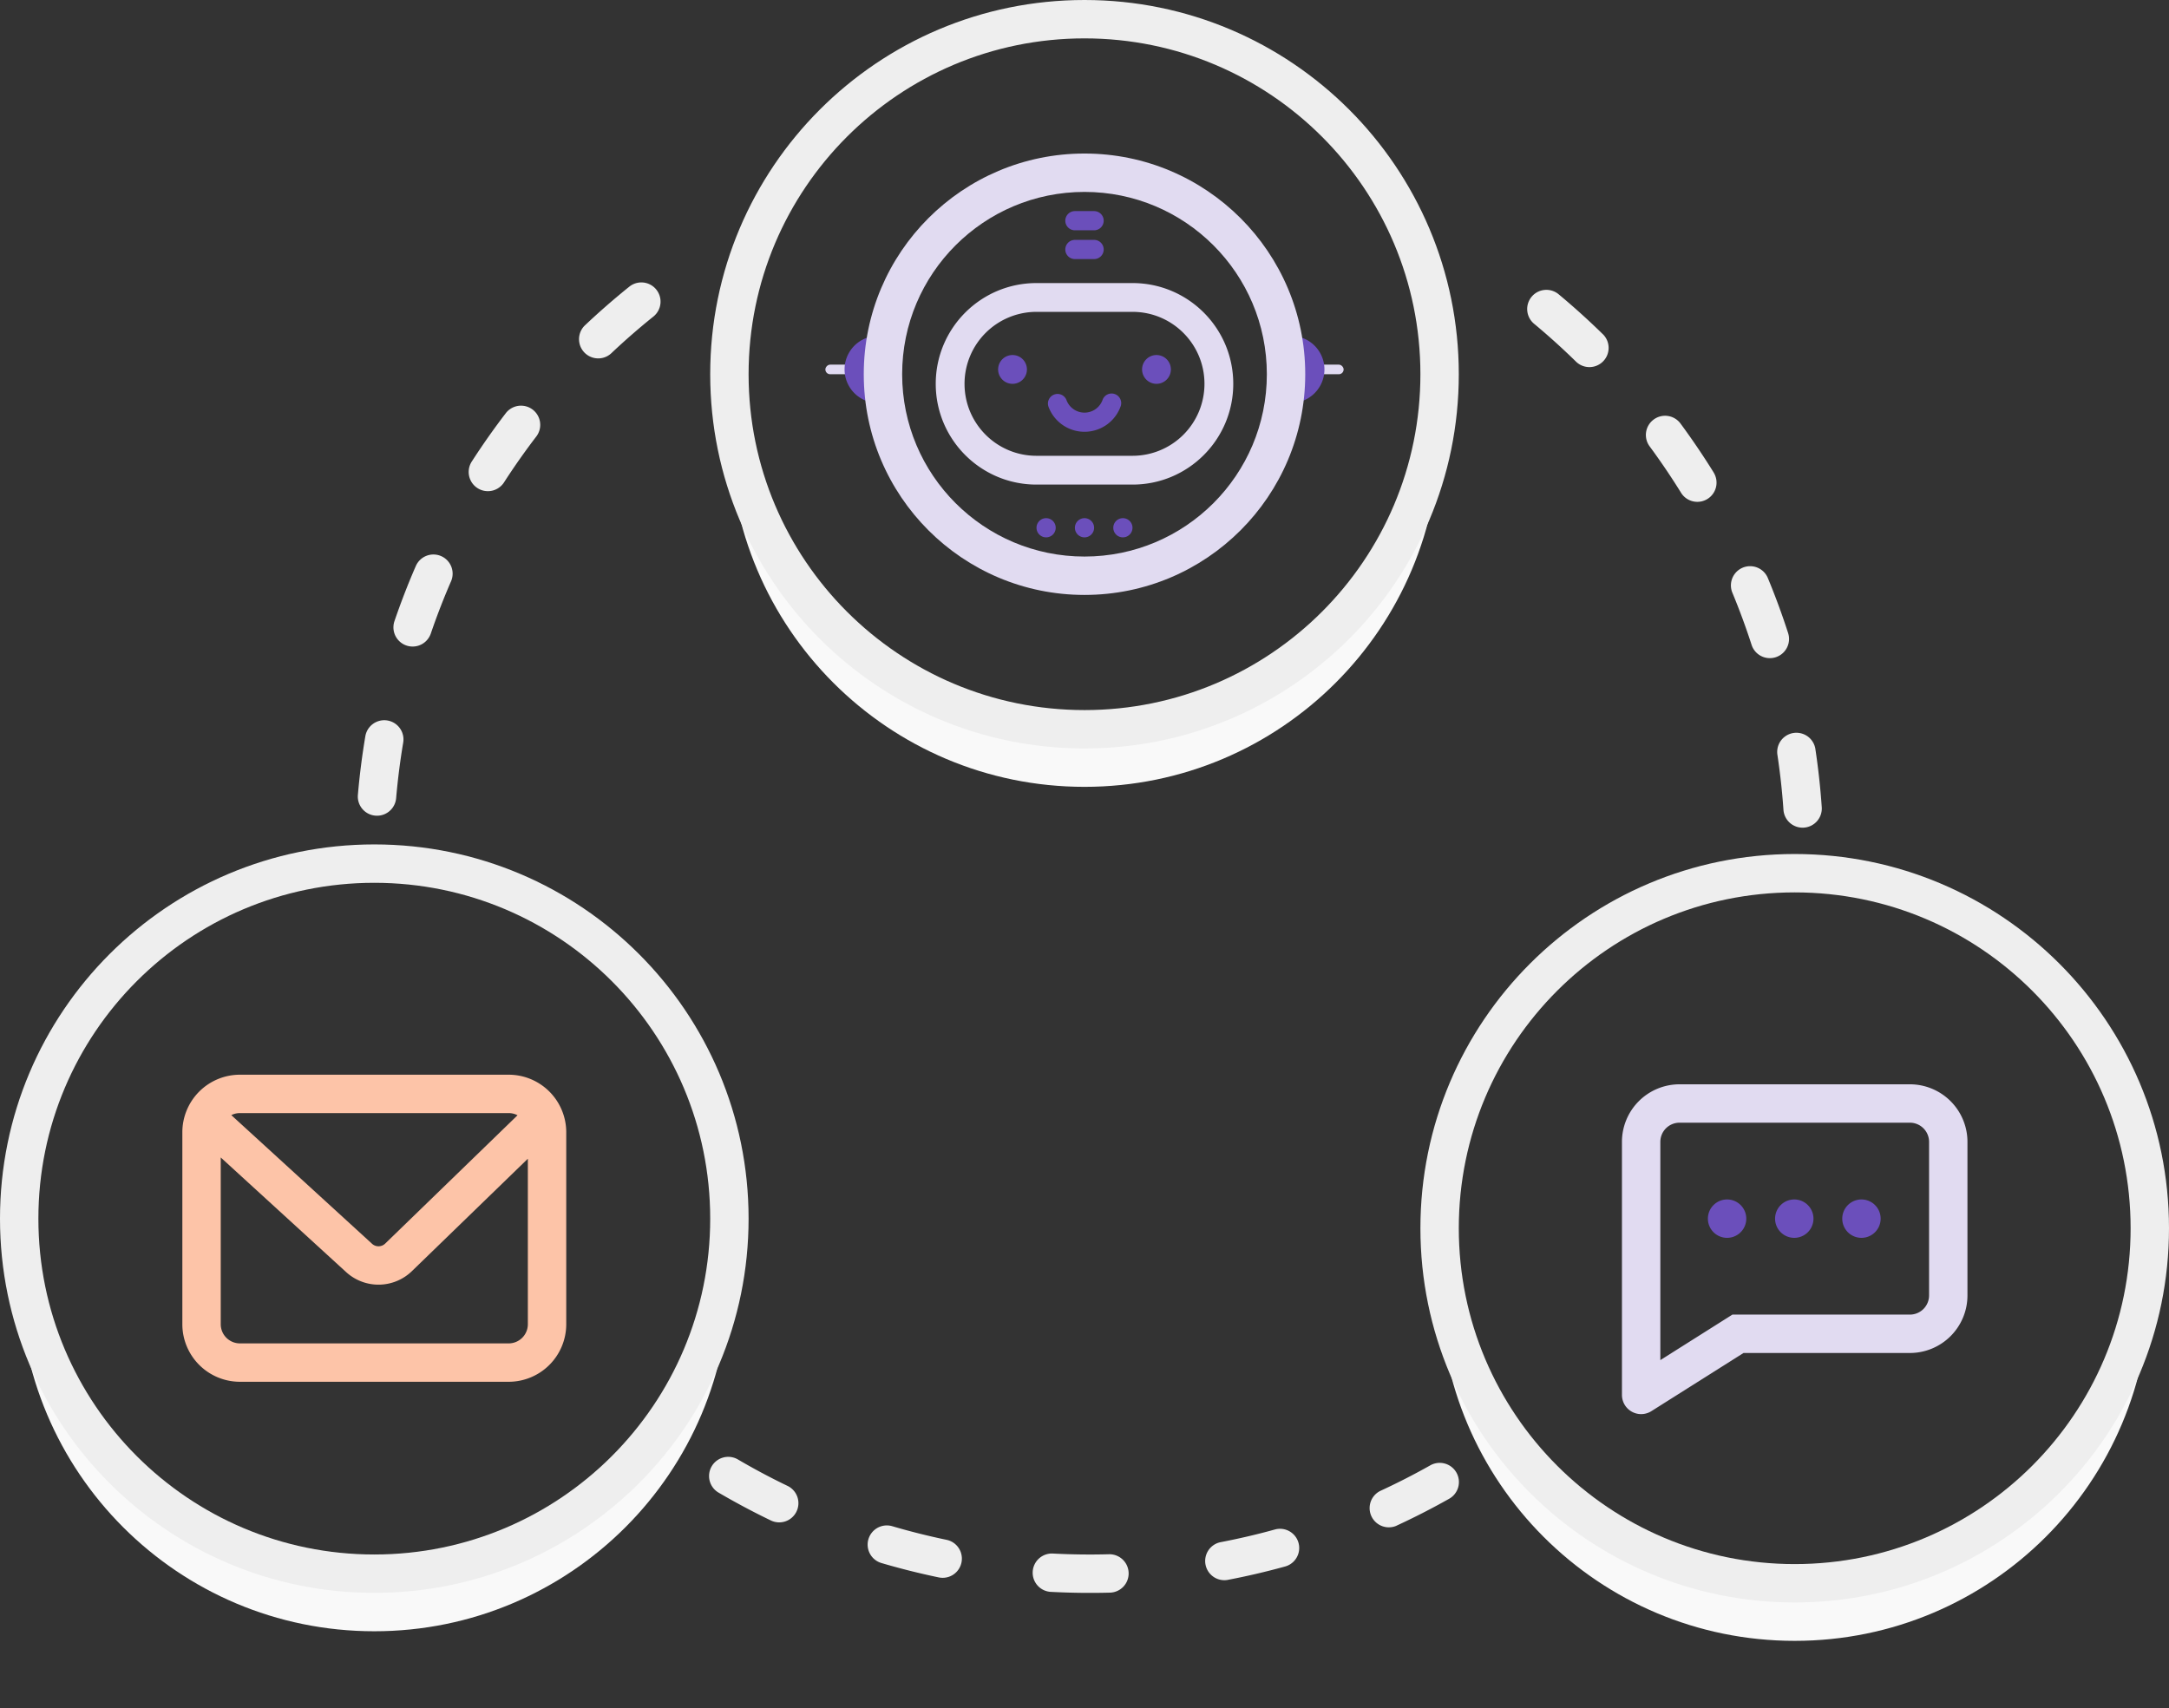 <svg xmlns="http://www.w3.org/2000/svg" width="226" height="178" viewBox="0 0 226 178"><rect x="0" y="0" width="226" height="178" fill="#333333" stroke="none"/><g fill="none" fill-rule="evenodd"><path fill="#EEE" fill-rule="nonzero" d="M109.496 165.895a78.17 78.17 0 0 0 6.158.08 2 2 0 0 0-.11-4c-1.94.053-3.886.028-5.84-.074a2 2 0 0 0-2.1 1.893 1.996 1.996 0 0 0 1.89 2.102zm18.408-1.245a76 76 0 0 0 6-1.4 2 2 0 1 0-1.064-3.856c-1.875.52-3.772.96-5.686 1.327a2.001 2.001 0 0 0 .75 3.93zm17.572-5.636a76.28 76.28 0 0 0 5.486-2.803 2 2 0 1 0-1.962-3.485 72.42 72.42 0 0 1-5.2 2.656 2.003 2.003 0 0 0 1.676 3.635zm44.342-74.897a75.786 75.786 0 0 0-.674-6.127 2.002 2.002 0 0 0-3.956.598c.29 1.92.505 3.857.64 5.805a1.998 1.998 0 0 0 2.133 1.857 2 2 0 0 0 1.858-2.133zm-3.505-18.144a76.141 76.141 0 0 0-2.13-5.78 2.001 2.001 0 0 0-3.695 1.534 72.381 72.381 0 0 1 2.02 5.476 1.999 1.999 0 1 0 3.805-1.229zm-7.754-16.73a77.053 77.053 0 0 0-3.454-5.1 1.998 1.998 0 0 0-2.797-.423 1.998 1.998 0 0 0-.424 2.796 73.06 73.06 0 0 1 3.273 4.835c.58.94 1.814 1.23 2.753.647a2.001 2.001 0 0 0 .646-2.754zm-11.582-14.446a76.37 76.37 0 0 0-4.572-4.128 1.999 1.999 0 1 0-2.559 3.073 72.633 72.633 0 0 1 4.334 3.913 2.001 2.001 0 1 0 2.798-2.86zm-101.422-4.91a77.634 77.634 0 0 0-4.64 4.05 2.001 2.001 0 0 0 2.749 2.906 72.611 72.611 0 0 1 4.4-3.84 2 2 0 1 0-2.509-3.115zM52.7 43.062a75.962 75.962 0 0 0-3.546 5.04 2 2 0 1 0 3.363 2.168 72.314 72.314 0 0 1 3.36-4.777 2 2 0 0 0-3.177-2.432zm-9.373 15.924c-.82 1.882-1.56 3.8-2.226 5.745a2 2 0 1 0 3.787 1.294 72.253 72.253 0 0 1 2.108-5.443 1.998 1.998 0 0 0-1.036-2.63 2.001 2.001 0 0 0-2.633 1.036zm-5.26 17.74a76.33 76.33 0 0 0-.777 6.11 2 2 0 0 0 3.985.347c.17-1.947.415-3.88.737-5.793a2 2 0 0 0-3.945-.664zM74.87 155.55a76.028 76.028 0 0 0 5.437 2.897 2 2 0 1 0 1.737-3.603 71.34 71.34 0 0 1-5.152-2.745 1.998 1.998 0 0 0-2.737.714 2.002 2.002 0 0 0 .715 2.738zm16.97 7.34a76.606 76.606 0 0 0 5.975 1.498 2 2 0 1 0 .816-3.916 72.52 72.52 0 0 1-5.662-1.42 1.999 1.999 0 1 0-1.129 3.837z"/><path fill="#F9F9F9" d="M2.12 130c-.08.99-.12 1.99-.12 3 0 20.435 16.565 37 37 37s37-16.565 37-37c0-1.01-.04-2.01-.12-3-1.527 19.032-17.455 34-36.88 34-19.425 0-35.353-14.968-36.88-34z"/><path fill="#EEE" fill-rule="nonzero" d="M39 166c-21.54 0-39-17.46-39-39s17.46-39 39-39 39 17.46 39 39-17.46 39-39 39zm0-4c19.33 0 35-15.67 35-35S58.33 92 39 92 4 107.67 4 127s15.67 35 35 35z"/><path fill="#FDC4A8" fill-rule="nonzero" d="M53.925 116.226A1.995 1.995 0 0 0 53 116H25a1.99 1.99 0 0 0-.898.212l14.663 13.406c.39.357.99.348 1.37-.02l13.79-13.372zm1.075 4.53L42.92 132.47a5 5 0 0 1-6.854.1L23 120.624V138a2 2 0 0 0 2 2h28a2 2 0 0 0 2-2v-17.244zM25 112h28a6 6 0 0 1 6 6v20a6 6 0 0 1-6 6H25a6 6 0 0 1-6-6v-20a6 6 0 0 1 6-6z"/><path fill="#F9F9F9" d="M150.12 131c-.08.99-.12 1.99-.12 3 0 20.435 16.565 37 37 37s37-16.565 37-37c0-1.01-.04-2.01-.12-3-1.527 19.032-17.455 34-36.88 34-19.425 0-35.353-14.968-36.88-34z"/><path fill="#EEE" fill-rule="nonzero" d="M187 167c-21.54 0-39-17.46-39-39s17.46-39 39-39 39 17.46 39 39-17.46 39-39 39zm0-4c19.33 0 35-15.67 35-35s-15.67-35-35-35-35 15.67-35 35 15.67 35 35 35z"/><path fill="#E1DBF1" fill-rule="nonzero" d="M180.51 137H199a2 2 0 0 0 2-2v-16a2 2 0 0 0-2-2h-24a2 2 0 0 0-2 2v22.743l7.51-4.743zm1.157 4l-9.6 6.062a2 2 0 0 1-3.067-1.69V119a6 6 0 0 1 6-6h24a6 6 0 0 1 6 6v16a6 6 0 0 1-6 6h-17.333z"/><path fill="#6B4FBB" d="M180 129a2 2 0 1 1-.001-3.999A2 2 0 0 1 180 129zm7 0a2 2 0 1 1-.001-3.999A2 2 0 0 1 187 129zm7 0a2 2 0 1 1-.001-3.999A2 2 0 0 1 194 129z"/><g><path fill="#F9F9F9" d="M76.12 42c-.08.99-.12 1.99-.12 3 0 20.435 16.565 37 37 37s37-16.565 37-37c0-1.01-.04-2.01-.12-3-1.527 19.032-17.455 34-36.88 34-19.425 0-35.353-14.968-36.88-34z"/><path fill="#EEE" fill-rule="nonzero" d="M113 78c-21.54 0-39-17.46-39-39S91.46 0 113 0s39 17.46 39 39-17.46 39-39 39zm0-4c19.33 0 35-15.67 35-35S132.33 4 113 4 78 19.67 78 39s15.67 35 35 35z"/><g transform="translate(133 35)"><rect width="7" height="1" y="3" fill="#E1DBF2" rx=".5"/><path fill="#6B4FBB" d="M1.5 7a3.5 3.5 0 1 0 0-7v7z"/></g><g transform="matrix(-1 0 0 1 93 35)"><rect width="7" height="1" y="3" fill="#E1DBF2" rx=".5"/><path fill="#6B4FBB" d="M1.5 7a3.5 3.5 0 1 0 0-7v7z"/></g><path fill="#E1DBF1" fill-rule="nonzero" d="M113 58c10.493 0 19-8.507 19-19s-8.507-19-19-19-19 8.507-19 19 8.507 19 19 19zm0 4c-12.703 0-23-10.297-23-23s10.297-23 23-23 23 10.297 23 23-10.297 23-23 23z"/><path fill="#6B4FBB" d="M109 56a1 1 0 1 1 0-2 1 1 0 0 1 0 2zm4 0a1 1 0 1 1 0-2 1 1 0 0 1 0 2zm4 0a1 1 0 1 1 0-2 1 1 0 0 1 0 2z"/><path fill="#E1DBF1" fill-rule="nonzero" d="M97.5 40c0-5.8 4.698-10.5 10.494-10.5h10.012c5.796 0 10.494 4.7 10.494 10.5s-4.698 10.5-10.494 10.5h-10.012C102.198 50.5 97.5 45.8 97.5 40zm3 0c0 4.143 3.355 7.5 7.494 7.5h10.012A7.496 7.496 0 0 0 125.5 40c0-4.143-3.355-7.5-7.494-7.5h-10.012A7.496 7.496 0 0 0 100.5 40z"/><path fill="#6B4FBB" fill-rule="nonzero" d="M109.255 42.406a.998.998 0 0 1 .584-1.287.997.997 0 0 1 1.287.583 2 2 0 0 0 3.76-.038 1 1 0 0 1 1.886.665 4.001 4.001 0 0 1-7.518.076zM105.5 40a1.5 1.5 0 1 1 .001-3.001A1.5 1.5 0 0 1 105.5 40zm15 0a1.5 1.5 0 1 1 .001-3.001A1.5 1.5 0 0 1 120.5 40z"/><path fill="#6B4FBB" d="M112 22h2a1 1 0 0 1 0 2h-2a1 1 0 0 1 0-2zm0 3h2a1 1 0 0 1 0 2h-2a1 1 0 0 1 0-2z" style="mix-blend-mode:multiply"/></g></g></svg>